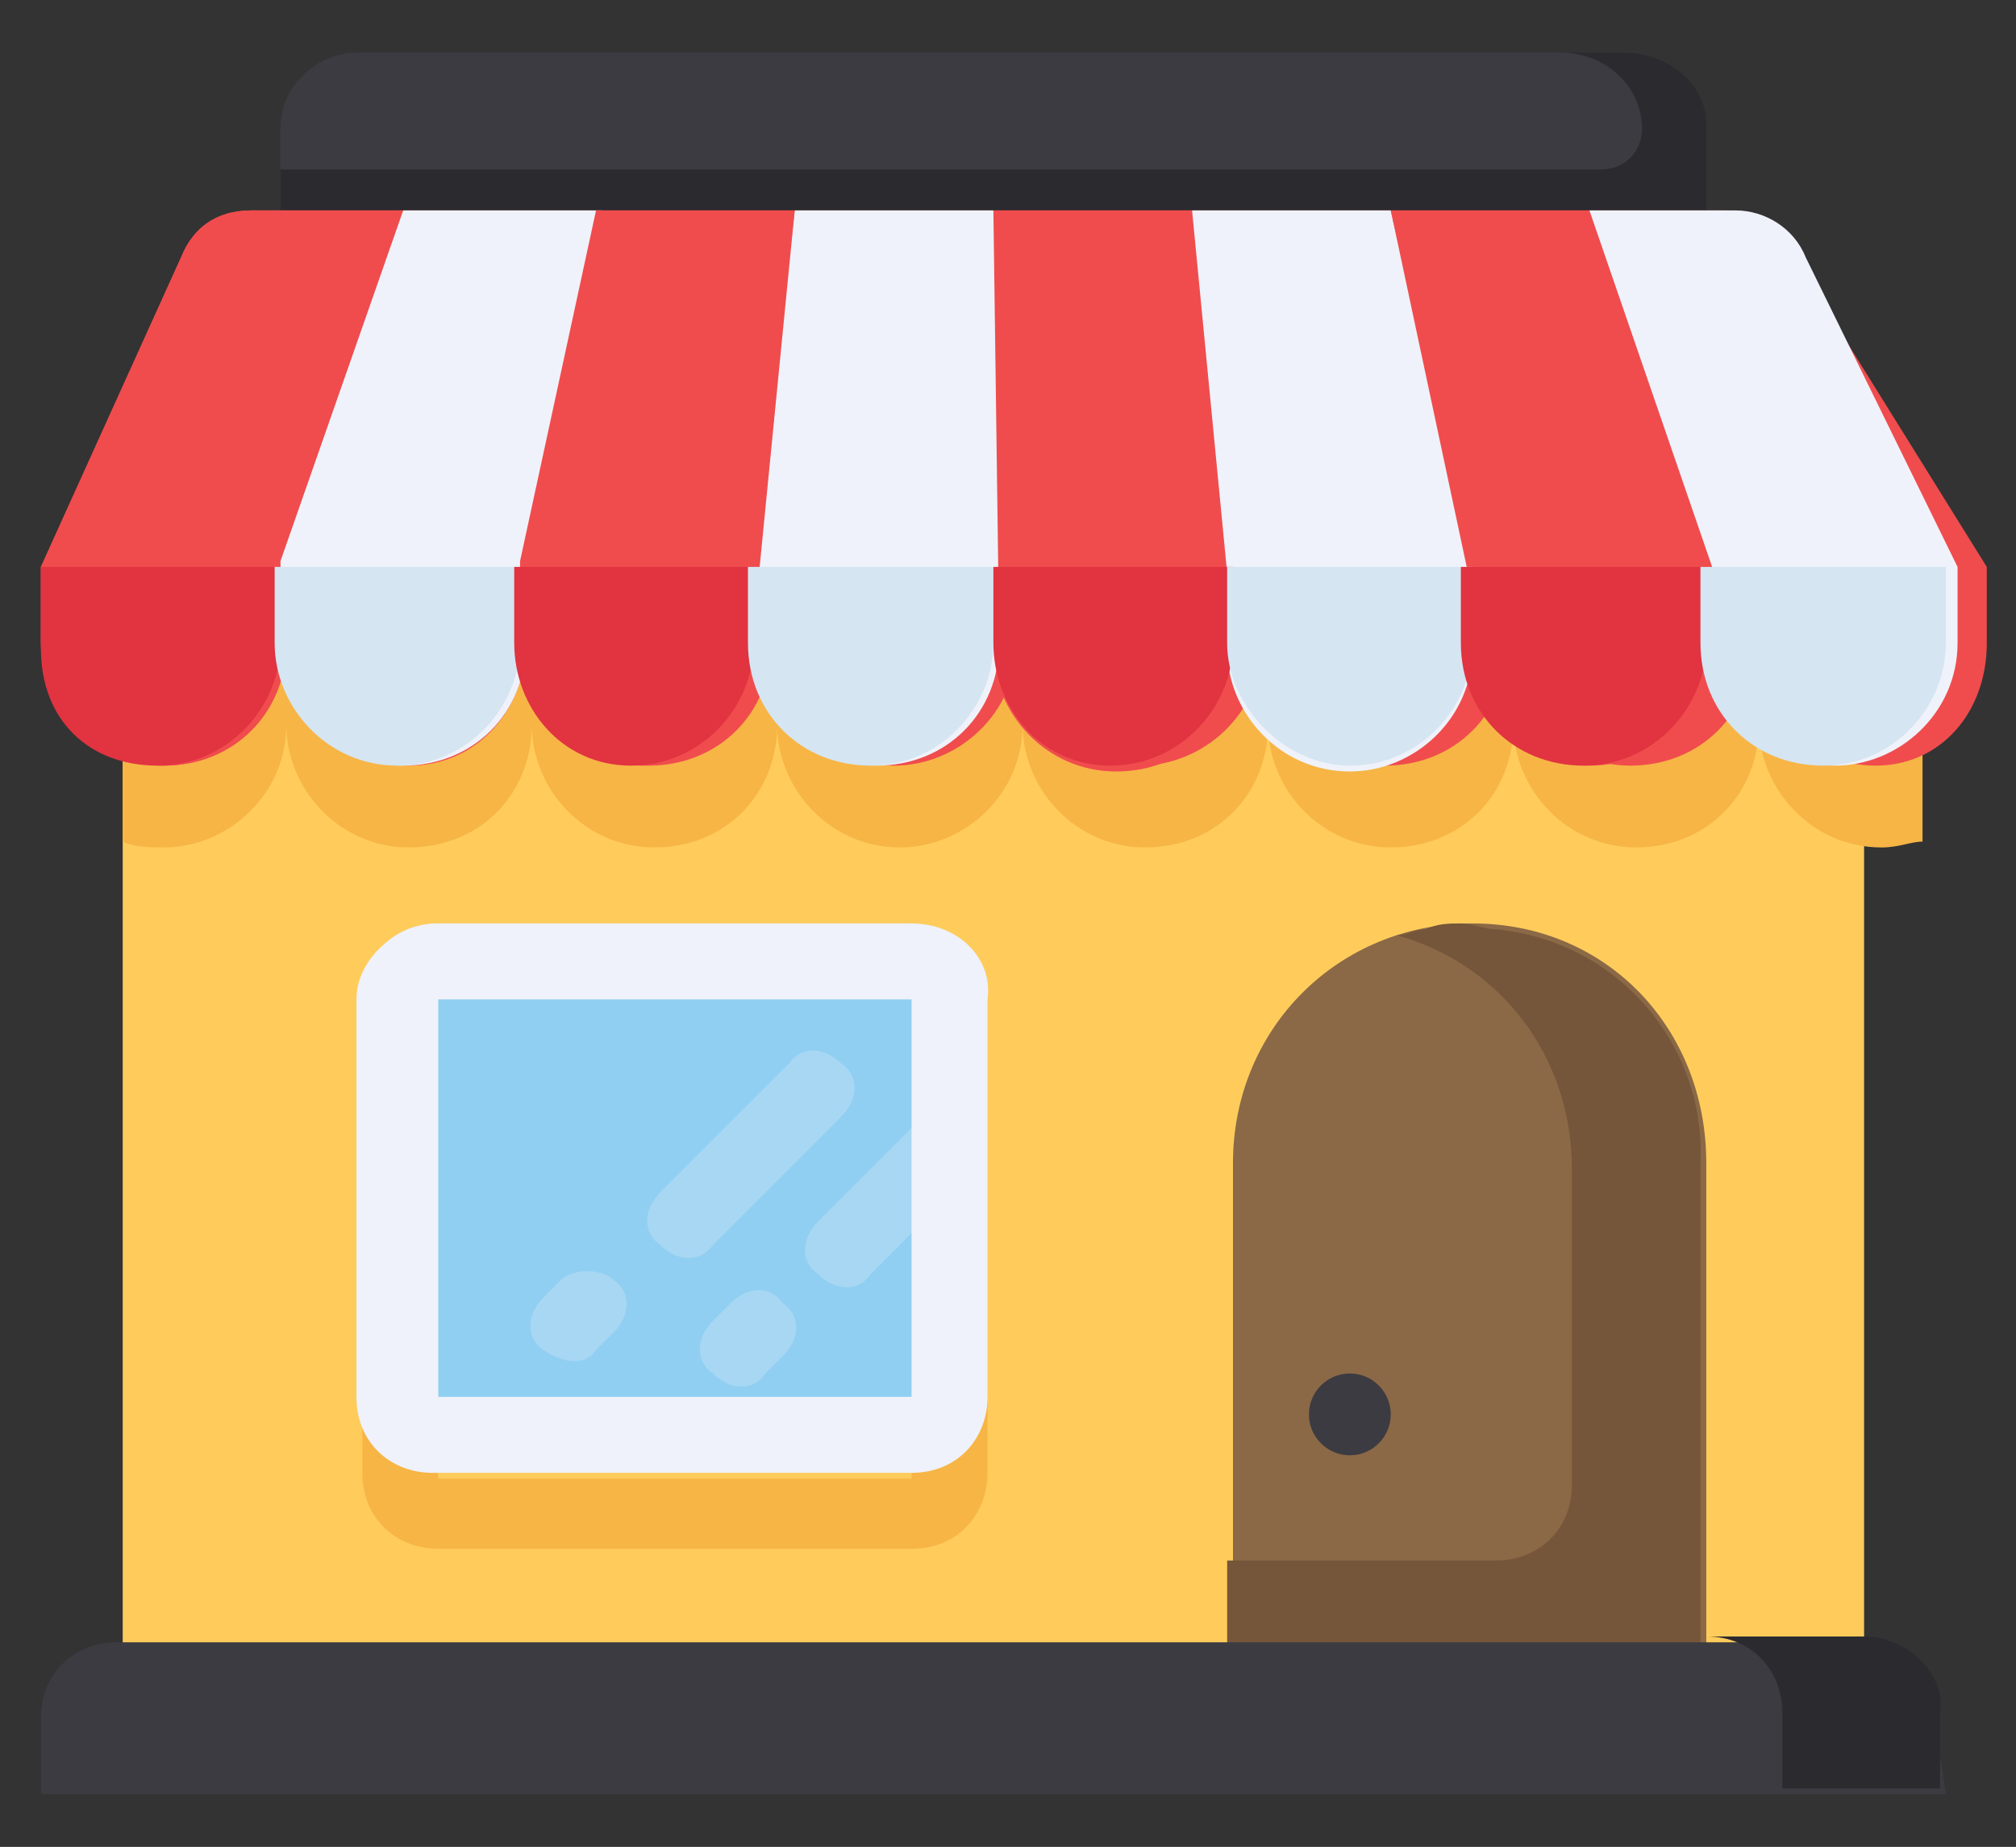 <?xml version="1.0" encoding="utf-8"?>
<!-- Generator: Adobe Illustrator 24.3.0, SVG Export Plug-In . SVG Version: 6.00 Build 0)  -->
<svg version="1.1" id="Layer_1" xmlns="http://www.w3.org/2000/svg" xmlns:xlink="http://www.w3.org/1999/xlink" x="0px" y="0px"
	 viewBox="0 0 34.5 31.6" style="enable-background:new 0 0 34.5 31.6;" xml:space="preserve">
<rect x="0" y="0" width="34.5" height="31.6" fill="#333333" stroke="none"/>
<style type="text/css">
	.st0{fill:#3C3B42;}
	.st1{fill:#2B2A2F;}
	.st2{fill:#FFCC5C;}
	.st3{fill:#F7B546;}
	.st4{fill:#EFF2FA;}
	.st5{fill:#8B6946;}
	.st6{fill:#75563A;}
	.st7{fill:#90CFF1;}
	.st8{opacity:0.25;fill:#EFF2FA;enable-background:new    ;}
	.st9{fill:#F04C4D;}
	.st10{fill:#E13340;}
	.st11{fill:#D5E5F1;}
</style>
<g>
	<path class="st0" d="M29.2,2.2v2.7H4.8V2.2c0-0.8,0.7-1.3,1.3-1.3h21.7C28.6,0.9,29.2,1.5,29.2,2.2z"/>
	<path class="st1" d="M27.8,0.9h-1.1c0.8,0,1.4,0.6,1.4,1.3c0,0.4-0.3,0.7-0.7,0.7H4.8v2.1h24.4V2.1C29.2,1.5,28.6,0.9,27.8,0.9z"/>
	<path class="st2" d="M2.1,9h29.8v20.4H2.1V9z"/>
	<path class="st3" d="M15.6,15.8H7.5c-0.8,0-1.3,0.6-1.3,1.3l0,0v8.1c0,0.8,0.6,1.3,1.3,1.3h8.1c0.8,0,1.3-0.6,1.3-1.3v-8.1
		C17,16.4,16.4,15.8,15.6,15.8z M15.6,25.3H7.5v-8.1h8.1V25.3z M31.9,11.1H2.1v3.3c0.2,0.1,0.5,0.1,0.7,0.1c1.1,0,2.1-0.9,2.1-2.1
		c0,1.1,0.9,2.1,2.1,2.1s2.1-0.9,2.1-2.1c0,1.1,0.9,2.1,2.1,2.1s2.1-0.9,2.1-2.1c0,1.1,0.9,2.1,2.1,2.1c1.1,0,2.1-0.9,2.1-2.1
		c0,1.1,0.9,2.1,2.1,2.1s2.1-0.9,2.1-2.1c0,1.1,0.9,2.1,2.1,2.1s2.1-0.9,2.1-2.1c0,1.1,0.9,2.1,2.1,2.1s2.1-0.9,2.1-2.1
		c0,1.1,0.9,2.1,2.1,2.1c0.3,0,0.5-0.1,0.7-0.1v-3.3H31.9z"/>
	<path class="st4" d="M6.1,17.1v6.8c0,0.8,0.6,1.3,1.3,1.3h8.1c0.8,0,1.3-0.6,1.3-1.3v-6.8c0-0.8-0.6-1.3-1.3-1.3h-8
		C6.8,15.8,6.1,16.4,6.1,17.1z"/>
	<path class="st5" d="M29.2,19.9v9.5h-8.1v-9.5c0-2.3,1.8-4.1,4.1-4.1S29.2,17.6,29.2,19.9z"/>
	<path class="st6" d="M25.6,15.9c-0.2,0-0.4-0.1-0.6-0.1l0,0l0,0c-0.2,0-0.4,0-0.6,0.1c-0.2,0-0.3,0.1-0.5,0.1c1.8,0.5,3,2.1,3,4
		v5.4c0,0.8-0.6,1.3-1.3,1.3H21v2.7h8.1v-9.5C29.2,17.9,27.7,16.1,25.6,15.9z"/>
	<path class="st0" d="M33.3,30.7H0.7v-1.3c0-0.8,0.6-1.3,1.3-1.3h29.8c0.8,0,1.3,0.6,1.3,1.3L33.3,30.7L33.3,30.7z"/>
	<path class="st1" d="M31.9,28h-2.7c0.8,0,1.3,0.6,1.3,1.3v1.3h2.7v-1.3C33.3,28.6,32.6,28,31.9,28z"/>
	<path class="st7" d="M6.9,16.5h9.5v8.1H6.9V16.5z"/>
	<path class="st8" d="M16.6,19.2c-0.3-0.3-0.7-0.3-0.9,0l-1.7,1.7c-0.3,0.3-0.3,0.7,0,0.9c0.3,0.3,0.7,0.3,0.9,0l0,0l1.7-1.7
		C16.9,20,16.9,19.5,16.6,19.2z M12.5,22.3l-0.3,0.3c-0.3,0.3-0.3,0.7,0,0.9c0.3,0.3,0.7,0.3,0.9,0l0.3-0.3c0.3-0.3,0.3-0.7,0-0.9
		C13.2,22,12.8,22,12.5,22.3z M14.4,19.1c0.3-0.3,0.3-0.7,0-0.9c-0.3-0.3-0.7-0.3-0.9,0l-2.2,2.2c-0.3,0.3-0.3,0.7,0,0.9
		c0.3,0.3,0.7,0.3,0.9,0L14.4,19.1z M9.6,21.9l-0.3,0.3c-0.3,0.3-0.3,0.7,0,0.9s0.7,0.3,0.9,0l0.3-0.3c0.3-0.3,0.3-0.7,0-0.9
		C10.3,21.7,9.8,21.7,9.6,21.9z"/>
	<path class="st4" d="M15.6,15.8H7.5c-0.8,0-1.3,0.6-1.3,1.3l0,0v6.8c0,0.8,0.6,1.3,1.3,1.3h8.1c0.8,0,1.3-0.6,1.3-1.3v-6.8
		C17,16.4,16.4,15.8,15.6,15.8z M15.6,23.9H7.5v-6.8h8.1V23.9z"/>
	<circle class="st0" cx="23.1" cy="24.2" r="0.7"/>
	<path class="st9" d="M30.7,4.4c-0.2-0.5-0.7-0.8-1.2-0.8H4.3c-0.6,0-1,0.3-1.2,0.8L0.7,9.7V11c0,1.1,0.9,2.1,2.1,2.1
		s2.1-0.9,2.1-2.1c0,1.1,0.9,2.1,2.1,2.1S9,12.1,9,11c0,1.1,0.9,2.1,2.1,2.1s2.1-0.9,2.1-2.1c0,1.1,0.9,2.1,2.1,2.1
		c1.1,0,2.1-0.9,2.1-2.1c0,1.1,0.9,2.1,2.1,2.1c1.1,0,2.1-0.9,2.1-2.1c0,1.1,0.9,2.1,2.1,2.1s2.1-0.9,2.1-2.1c0,1.1,0.9,2.1,2.1,2.1
		s2.1-0.9,2.1-2.1c0,1.1,0.9,2.1,2.1,2.1c1.1,0,1.9-0.9,1.9-2.1V9.7L30.7,4.4z"/>
	<path class="st9" d="M20.4,3.6H17v7.5c0,1.1,0.9,2.1,2.1,2.1s2.1-0.9,2.1-2.1V9.7L20.4,3.6z M6.9,3.6H4.3c-0.6,0-1,0.3-1.2,0.8
		L0.7,9.7V11c0,1.1,0.9,2.1,2.1,2.1s2.1-0.9,2.1-2.1V9.7L6.9,3.6z"/>
	<path class="st4" d="M10.3,3.6H6.9l-2.1,6V11c0,1.1,0.9,2.1,2.1,2.1s2.1-0.9,2.1-2.1V9.7L10.3,3.6z M17,3.6h-3.4l-0.7,6.1v1.3
		c0,1.1,0.9,2.1,2.1,2.1s2.1-0.9,2.1-2.1L17,3.6L17,3.6z M23.8,3.6h-3.4L21,9.8v1.3c0,1.1,0.9,2.1,2.1,2.1c1.1,0,2.1-0.9,2.1-2.1
		V9.7L23.8,3.6z"/>
	<path class="st9" d="M27.2,3.6h-3.4l1.3,6.1v1.3c0,1.1,0.9,2.1,2.1,2.1s2.1-0.9,2.1-2.1V9.7L27.2,3.6z"/>
	<path class="st4" d="M30.9,4.4c-0.2-0.5-0.7-0.8-1.2-0.8h-2.5l2.1,6.1V11c0,1.1,0.9,2.1,2.1,2.1c1.1,0,2.1-0.9,2.1-2.1V9.7
		L30.9,4.4z"/>
	<path class="st9" d="M13.6,3.6h-3.4l-1.3,6V11c0,1.1,0.9,2.1,2.1,2.1S13,12.1,13,11V9.7L13.6,3.6z"/>
	<path class="st10" d="M4.8,9.7V11c0,1.1-0.9,2.1-2.1,2.1s-2-0.8-2-2V9.7"/>
	<path class="st11" d="M8.9,9.7V11c0,1.1-0.9,2.1-2.1,2.1S4.7,12.1,4.7,11V9.7"/>
	<path class="st10" d="M12.9,9.7V11c0,1.1-0.9,2.1-2.1,2.1S8.8,12.1,8.8,11V9.7"/>
	<path class="st11" d="M17,9.7V11c0,1.1-0.9,2.1-2.1,2.1s-2.1-0.9-2.1-2.1V9.7"/>
	<path class="st10" d="M21.1,9.7V11c0,1.1-0.9,2.1-2.1,2.1S17,12.1,17,11V9.7"/>
	<path class="st11" d="M25.2,9.7V11c0,1.1-0.9,2.1-2.1,2.1C22,13.1,21,12.1,21,11V9.7"/>
	<path class="st10" d="M29.2,9.7V11c0,1.1-0.9,2.1-2.1,2.1s-2.1-0.9-2.1-2.1V9.7"/>
	<path class="st11" d="M33.3,9.7V11c0,1.1-0.9,2.1-2.1,2.1s-2.1-0.9-2.1-2.1V9.7"/>
</g>
</svg>
